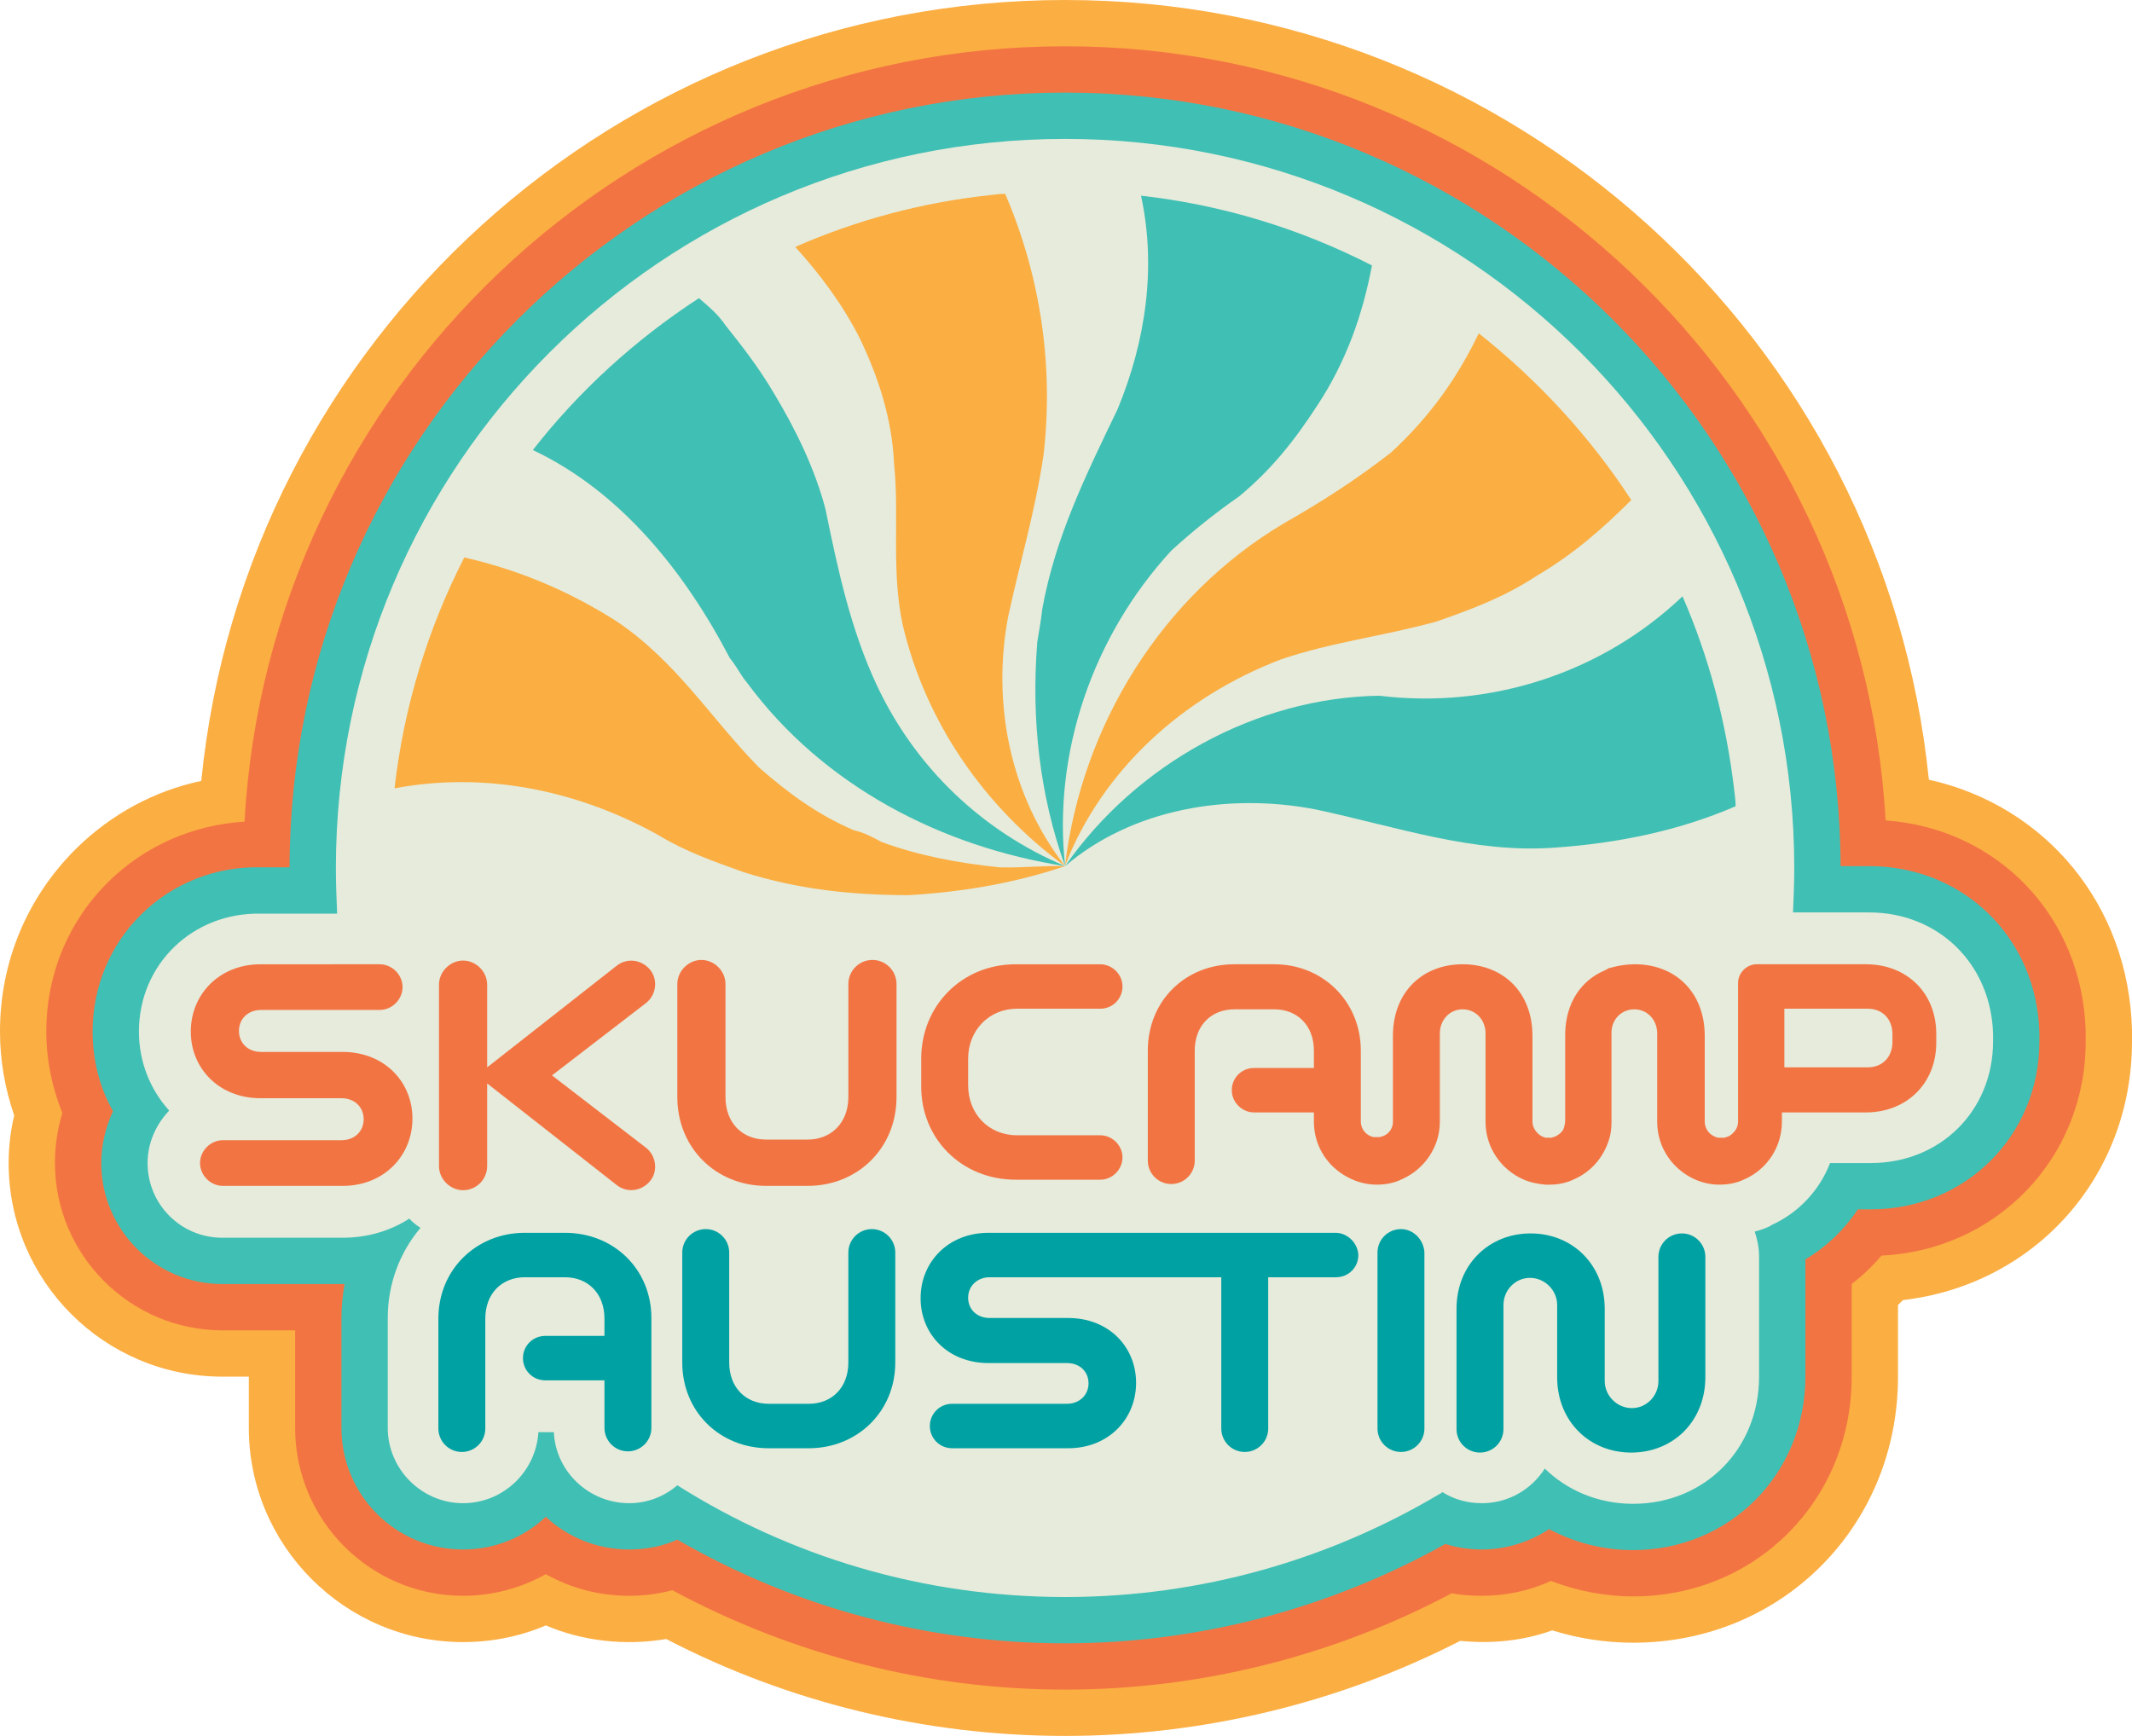 <?xml version="1.0" encoding="utf-8"?>
<!-- Generator: Adobe Illustrator 27.2.0, SVG Export Plug-In . SVG Version: 6.00 Build 0)  -->
<svg version="1.1" id="Layer_1" xmlns="http://www.w3.org/2000/svg" xmlns:xlink="http://www.w3.org/1999/xlink" x="0px" y="0px"
	 viewBox="0 0 345.3 281.2" style="enable-background:new 0 0 345.3 281.2;" xml:space="preserve">
<style type="text/css">
	.st0{fill:#FBAE42;}
	.st1{fill:#F37443;}
	.st2{fill:#40BFB4;}
	.st3{fill:#E6EBDB;}
	.st4{fill:#00A1A3;}
</style>
<g>
	<g>
		<g>
			<g>
				<path class="st0" d="M172.5,281.2c-22.5,0-44.8-5.4-64.6-15.7c-6.5,1.1-13.4,0.4-19.5-2.2c-4.2,1.8-8.8,2.7-13.4,2.7
					c-19.1,0-34.7-15.6-34.7-34.7V223H36c-19.1,0-34.6-15.5-34.6-34.6c0-2.6,0.3-5.2,0.9-7.7c-1.5-4.4-2.3-8.9-2.3-13.6
					c0-11.3,4.4-21.8,12.4-29.7c5.6-5.5,12.6-9.3,20.2-10.9C39.7,55.1,100,0,172.5,0c72.4,0,132.7,55,139.9,126.3
					c18.9,4.2,32.4,20.3,32.9,40.6l0,1.8c0,21.9-15.7,39.4-37.1,41.9c-0.3,0.3-0.5,0.5-0.8,0.8V223c0,24.2-18.8,43.1-42.9,43.1
					c-4.5,0-8.9-0.7-13.1-2c-4.7,1.7-9.8,2.2-14.9,1.7C216.8,275.9,194.7,281.2,172.5,281.2z"/>
			</g>
		</g>
	</g>
	<g>
		<g>
			<path class="st1" d="M172.5,273.7c-22.2,0-44.1-5.6-63.6-16.1c-2.3,0.6-4.6,0.9-7,0.9c-4.8,0-9.4-1.2-13.5-3.5
				c-4.1,2.3-8.7,3.5-13.4,3.5c-15,0-27.2-12.2-27.2-27.2v-15.8H36c-14.9,0-27.1-12.2-27.1-27.1c0-2.8,0.4-5.5,1.2-8.1
				c-1.7-4.2-2.6-8.7-2.6-13.2c0-9.3,3.6-17.9,10.1-24.3c5.9-5.8,13.7-9.2,22-9.7c3.9-69.9,62-125.6,132.9-125.6
				c70.7,0,128.9,55.6,132.9,125.4c18.2,1.3,31.9,15.6,32.4,34.2l0,1.6c0,18.9-14.4,33.8-33.1,34.7c-1.4,1.7-3,3.2-4.8,4.6v15
				c0,20-15.5,35.6-35.4,35.6c-4.6,0-9.1-0.9-13.3-2.5c-3.5,1.6-7.3,2.4-11.2,2.4c-1.6,0-3.3-0.1-4.9-0.4
				C215.9,268.3,194.3,273.7,172.5,273.7z"/>
		</g>
	</g>
	<g>
		<path class="st2" d="M172.5,266.2c-22.2,0-43.8-5.8-62.8-16.8c-2.4,1.1-5.1,1.6-7.8,1.6c-5.2,0-10-2-13.5-5.3
			C84.9,249,80.2,251,75,251c-10.9,0-19.7-8.8-19.7-19.7v-17.8c0-1.9,0.2-3.7,0.5-5.5c-0.1,0-0.2,0-0.3,0H36
			c-10.8,0-19.6-8.8-19.6-19.6c0-2.9,0.7-5.8,1.9-8.4c-2.2-3.9-3.3-8.3-3.3-12.9c0-7.2,2.8-14,7.9-19c5.1-5,12-7.8,19.4-7.6h4.6
			C47,71.3,103.3,15,172.5,15c69.2,0,125.4,56.2,125.6,125.3h4.6c15.3,0,27.2,11.6,27.6,27l0,1.4c0,15.3-12,27.2-27.3,27.2h-2.1
			c-2.2,3.3-5.1,6.1-8.5,8.1v19c0,15.8-12.3,28.1-27.9,28.1c-4.8,0-9.5-1.2-13.6-3.4c-3.2,2.1-7,3.3-10.9,3.3c-2,0-4.1-0.3-5.9-0.9
			C215.3,260.6,194.1,266.2,172.5,266.2z M71.8,192.4L71.8,192.4L71.8,192.4z"/>
	</g>
	<path class="st3" d="M302.7,147.8h-12.3c0.1-2.4,0.2-4.8,0.2-7.2c0-65.2-52.9-118.1-118.1-118.1S54.4,75.4,54.4,140.6
		c0,2.5,0.1,5,0.2,7.4H42.2c-11-0.2-19.7,8.2-19.7,19.1c0,5,1.9,9.5,4.9,12.8c-2.1,2.2-3.5,5.2-3.5,8.5c0,6.7,5.4,12.1,12.1,12.1
		h19.5c4,0,7.7-1.1,10.8-3.1c0.5,0.6,1.2,1.1,1.8,1.5c-3.3,3.9-5.3,9-5.3,14.6v17.8c0,6.7,5.5,12.2,12.2,12.2
		c6.5,0,11.8-5.1,12.2-11.5h2.5c0.3,6.4,5.7,11.5,12.2,11.5c3,0,5.7-1.1,7.8-2.9c18.2,11.5,39.7,18.1,62.8,18.1
		c22.1,0,42.8-6.1,60.5-16.6c0.2-0.1,0.4-0.2,0.6-0.4c1.9,1.2,4.1,1.8,6.4,1.8c4.3,0,8-2.2,10.2-5.6c3.6,3.5,8.6,5.7,14.3,5.7
		c11.6,0,20.4-8.9,20.4-20.6v-19.5c0-1.4-0.3-2.8-0.7-4c0.8-0.2,1.7-0.5,2.5-0.9c0,0,0.1,0,0.1-0.1c4.5-2,7.9-5.7,9.6-10.1h6.6
		c11.3,0,19.8-8.5,19.8-19.7v-1.2C322.5,156.2,314,147.8,302.7,147.8z"/>
	<g>
		<g>
			<g>
				<path class="st2" d="M172.5,140.3c-19.9-3.1-39.1-12.9-51.5-29.7c-1.1-1.3-1.7-2.7-2.8-4c-7.3-14-17.7-27-31.9-33.7
					c7.5-9.6,16.6-17.9,26.9-24.6c1.5,1.3,3.1,2.6,4.3,4.4c2.8,3.5,5.5,7,7.9,11.1c3.5,5.8,6.6,12.2,8.3,18.7
					c2,9.8,4.1,19.6,8.4,28.7C148.3,124.3,159,134.6,172.5,140.3z"/>
			</g>
			<g>
				<path class="st2" d="M280.9,128.2c0.1,0.8,0.2,1.6,0.2,2.4c-9.2,4-19.2,6-29.2,6.7c-13.3,1-25.7-3.4-38.9-6.2
					c-14.1-2.7-29.6-0.1-40.5,9.2c11.5-16.5,30.9-27.3,50.9-27.6c18,2.2,36.1-3.7,49.1-16.1C276.8,106.5,279.6,117,280.9,128.2z"/>
			</g>
			<g>
				<path class="st2" d="M222.2,43c-1.5,8-4.2,15.6-8.8,22.6c-3.7,5.7-7.4,10.4-12.7,14.8c-4,2.8-7.5,5.6-11,8.8
					c-12.7,13.8-19.2,32.7-17.2,51.1c-4.1-11.5-5.5-23.7-4.5-36.3c0.3-1.9,0.6-3.4,0.8-5.3c2.1-11.7,7.1-21.8,12.2-32.4
					c4.6-11.1,6.3-23.1,3.8-34.6C198.1,33.2,210.7,37.1,222.2,43z"/>
			</g>
		</g>
		<g>
			<g>
				<path class="st0" d="M163.3,99.8c-2.7,14.1,0.3,29.1,9.2,40.5c-13-9.5-22.6-23.3-26.3-39.1c-1.9-8.9-0.5-17.6-1.4-26.1
					c-0.3-7.1-2.5-14-5.6-20.4c-2.7-5.3-6.3-10.2-10.4-14.7c9.8-4.3,20.4-7.2,31.6-8.4c0.8-0.1,1.6-0.2,2.4-0.2
					c5.7,13.3,7.9,27.8,6.2,42.4C167.6,83.1,165.2,91,163.3,99.8z"/>
			</g>
			<g>
				<path class="st0" d="M172.5,140.3c-8.3,2.8-16.7,4.2-25.3,4.7c-9.1,0-17.8-0.9-26.7-3.7c-5-1.8-9.4-3.3-14-6.1
					c-13.4-7.4-28.3-10.2-42.6-7.5c1.5-13.2,5.4-25.9,11.3-37.4c8.7,2,16.7,5.3,24.6,10.3c9.8,6.6,15.1,15.5,23.1,23.7
					c4.8,4.2,9.4,7.6,15.4,10.2c1.5,0.3,3,1.1,4.5,1.9c6,2.2,12.3,3.4,19.1,4.1C165.4,140.6,169.1,140.2,172.5,140.3z"/>
			</g>
			<g>
				<path class="st0" d="M264.2,81c-4.6,4.6-9.4,8.8-15.2,12.2c-5.3,3.5-10.4,5.4-16.4,7.5c-8.8,2.4-16.8,3.3-25.1,6.1
					c-16,6.1-29,18-35,33.4c2.7-22.7,15.7-43.7,35.4-55.4c6.3-3.6,11.6-7,17.4-11.5c6.3-5.8,10.8-12.2,14.2-19.3
					C249.1,61.6,257.5,70.7,264.2,81z"/>
			</g>
		</g>
	</g>
	<g>
		<g>
			<g>
				<path class="st1" d="M55.5,170.4H42.3c-2.2,0-3.6-1.5-3.6-3.4s1.4-3.4,3.6-3.4h19.2c2,0,3.7-1.7,3.7-3.7s-1.7-3.7-3.7-3.7H42.2
					c-6.7,0-11.3,4.9-11.3,10.9s4.6,10.8,11.3,10.8h13.1c2.2,0,3.6,1.5,3.6,3.4s-1.4,3.4-3.6,3.4H36.1c-2,0-3.7,1.7-3.7,3.7
					s1.7,3.7,3.7,3.7h19.4c6.7,0,11.3-4.9,11.3-10.9S62.2,170.4,55.5,170.4z"/>
				<path class="st1" d="M105.3,157.1c-1.4-1.7-3.8-2-5.5-0.6l-20.9,16.4v-13.4c0-2.1-1.8-3.9-3.9-3.9c-2.1,0-3.9,1.8-3.9,3.9v29.4
					c0,2.1,1.8,3.9,3.9,3.9c2.2,0,3.9-1.8,3.9-3.9v-13.4l20.9,16.4c1.7,1.4,4.1,1.1,5.5-0.6c1.3-1.6,1-4.1-0.7-5.4l-15.2-11.7
					l15.2-11.7C106.3,161.2,106.6,158.7,105.3,157.1z"/>
				<path class="st1" d="M141.3,155.5c-2.2,0-3.9,1.8-3.9,3.9v18.3c0,4.2-2.8,6.9-6.6,6.9h-6.7c-3.9,0-6.6-2.7-6.6-6.9v-18.3
					c0-2.1-1.8-3.9-3.9-3.9s-3.9,1.8-3.9,3.9v18.3c0,8.3,6.3,14.4,14.4,14.4h6.7c8.1,0,14.4-6.1,14.4-14.4v-18.3
					C145.2,157.3,143.5,155.5,141.3,155.5z"/>
			</g>
			<g>
				<path class="st1" d="M164.5,191.1h13.7c2,0,3.6-1.7,3.6-3.6c0-2-1.7-3.6-3.6-3.6h-13.5c-4.6,0-7.9-3.5-7.9-8.1v-4.3
					c0-4.6,3.4-8.1,7.9-8.1h13.5c2,0,3.6-1.6,3.6-3.6s-1.7-3.6-3.6-3.6h-13.7c-8.7,0-15.3,6.7-15.3,15.3v4.3
					C149.1,184.5,155.8,191.1,164.5,191.1z"/>
				<path class="st1" d="M222.5,184.2c-1.2-0.2-2.1-1.3-2.1-2.5v-11.5c0-8-6.2-14-14-14h-6.5c-7.9,0-14,5.9-14,14V188
					c0,2.1,1.7,3.8,3.8,3.8s3.8-1.7,3.8-3.8v-17.8c0-4.1,2.7-6.7,6.4-6.7h6.5c3.7,0,6.4,2.6,6.4,6.7v2.8h-9.7c-2,0-3.6,1.6-3.6,3.6
					s1.7,3.6,3.6,3.6h9.7v1.5c0,4.2,2.5,7.7,6.1,9.3c1.3,0.6,2.7,0.9,4.1,0.9c1.5,0,2.9-0.3,4.1-0.9c3.6-1.6,6.1-5.2,6.1-9.3v-14.3
					c0-2.2,1.6-3.9,3.7-3.9c2.1,0,3.7,1.7,3.7,3.9v12.9v1.4c0,4.2,2.5,7.7,6,9.3l0,0c1.1,0.5,2.4,0.8,3.7,0.9c0.2,0,0.3,0,0.5,0
					c0.1,0,0.1,0,0.2,0c1.4,0,2.8-0.3,4-0.9l0,0c2.7-1.2,4.7-3.5,5.6-6.4l0,0c0.3-0.9,0.4-1.9,0.4-2.9v-0.5c0-0.3,0-0.6,0-0.9v-12.9
					c0-0.1,0-0.2,0-0.3c0.1-2.1,1.7-3.6,3.7-3.6c2.1,0,3.7,1.7,3.7,3.9v14.3c0,4.2,2.5,7.7,6,9.3l0,0l0,0c1.3,0.6,2.7,0.9,4.1,0.9
					c1.5,0,2.9-0.3,4.1-0.9l0,0c3.6-1.6,6-5.2,6-9.3v-1.5h13.6c6.6,0,11.4-4.7,11.4-11.3v-1.4c0-6.7-4.8-11.3-11.4-11.3h-17.7
					c-1.6,0-3,1.4-3,3v22.5c0,1-0.6,1.8-1.4,2.3l0,0c-0.1,0.1-0.3,0.1-0.5,0.2c-0.1,0-0.2,0.1-0.3,0.1c-0.1,0-0.1,0-0.2,0
					s-0.2,0-0.3,0c-0.1,0-0.2,0-0.3,0c-0.1,0-0.1,0-0.2,0c-0.1,0-0.2,0-0.3-0.1c-0.2,0-0.3-0.1-0.5-0.2c-0.8-0.4-1.4-1.3-1.4-2.3
					l0,0v-13.9c0-7.1-4.8-11.6-11.3-11.6c-1.3,0-2.6,0.2-3.7,0.5l0,0c-0.1,0-0.2,0.1-0.4,0.1c-0.1,0-0.3,0.1-0.4,0.2
					c-0.1,0-0.2,0.1-0.4,0.2c-3.8,1.6-6.3,5.2-6.4,10.2v14.1c0,0.4-0.1,0.8-0.2,1.2c-0.2,0.6-0.7,1-1.2,1.3l0,0
					c-0.1,0.1-0.3,0.1-0.5,0.2l0,0c-0.1,0-0.2,0-0.2,0.1c-0.1,0-0.1,0-0.2,0c-0.1,0-0.2,0-0.3,0s-0.2,0-0.3,0s-0.1,0-0.2,0
					c-0.1,0-0.2,0-0.3-0.1c-0.2,0-0.3-0.1-0.5-0.2c-0.1-0.1-0.2-0.1-0.3-0.2c-0.6-0.5-1.1-1.2-1.1-2.1v-1.4v-12.5
					c0-7.1-4.8-11.6-11.3-11.6s-11.3,4.5-11.3,11.6v13.9c0,1.3-0.9,2.3-2.2,2.5c0,0-0.3,0-0.5,0S222.5,184.2,222.5,184.2z
					 M306.5,168.8c0,2.4-1.6,4.1-4,4.1H289v-9.5h13.5c2.4,0,4,1.7,4,4.1V168.8z"/>
			</g>
		</g>
		<g>
			<path class="st4" d="M91.5,199.7H85c-7.8,0-14,5.9-14,13.9v17.8c0,2.1,1.7,3.8,3.8,3.8c2.1,0,3.8-1.7,3.8-3.8v-17.8
				c0-4.1,2.7-6.7,6.4-6.7h6.5c3.7,0,6.4,2.6,6.4,6.7v2.8h-9.6c-2,0-3.6,1.6-3.6,3.6s1.6,3.6,3.6,3.6h9.6v7.7c0,2.1,1.7,3.8,3.8,3.8
				c2.1,0,3.8-1.7,3.8-3.8v-17.8C105.5,205.6,99.4,199.7,91.5,199.7z"/>
			<path class="st4" d="M141.2,199.1c-2.1,0-3.8,1.7-3.8,3.8v17.8c0,4.1-2.7,6.7-6.4,6.7h-6.5c-3.7,0-6.4-2.6-6.4-6.7v-17.8
				c0-2.1-1.7-3.8-3.8-3.8c-2.1,0-3.8,1.7-3.8,3.8v17.8c0,8,6.1,13.9,14,13.9h6.5c7.8,0,14-5.9,14-13.9v-17.8
				C145,200.8,143.3,199.1,141.2,199.1z"/>
			<path class="st4" d="M216.3,199.7h-26.1h-3.4h-26.7c-6.5,0-11,4.7-11,10.6c0,5.8,4.4,10.5,11,10.5h12.7c2.1,0,3.5,1.4,3.5,3.3
				c0,1.8-1.4,3.3-3.5,3.3h-18.6c-2,0-3.6,1.6-3.6,3.6s1.6,3.6,3.6,3.6H173c6.5,0,11-4.7,11-10.6c0-5.8-4.4-10.5-11-10.5h-12.7
				c-2.1,0-3.5-1.4-3.5-3.3c0-1.8,1.4-3.3,3.5-3.3h26.6h3.4h7.5v24.5c0,2.1,1.7,3.8,3.8,3.8s3.8-1.7,3.8-3.8v-24.5h11
				c2,0,3.6-1.6,3.6-3.6C219.9,201.3,218.2,199.7,216.3,199.7z"/>
			<path class="st4" d="M226.9,199.1c-2.1,0-3.8,1.7-3.8,3.8v28.5c0,2.1,1.7,3.8,3.8,3.8s3.8-1.7,3.8-3.8v-28.5
				C230.6,200.8,228.9,199.1,226.9,199.1z"/>
			<path class="st4" d="M272.4,199.8c-2.1,0-3.8,1.7-3.8,3.8v20.1c0,2.4-1.9,4.4-4.3,4.4c-2.4,0-4.4-2-4.4-4.4V212
				c0-7.1-5.2-12.2-12-12.2s-12,5.1-12,12.2v19.5c0,2.1,1.7,3.8,3.8,3.8s3.8-1.7,3.8-3.8v-20.1c0-2.4,1.9-4.4,4.3-4.4
				c2.4,0,4.4,2,4.4,4.4v11.7c0,7.1,5.2,12.2,12,12.2c6.8,0,12-5.1,12-12.2v-19.5C276.2,201.5,274.5,199.8,272.4,199.8z"/>
		</g>
	</g>
</g>
</svg>
